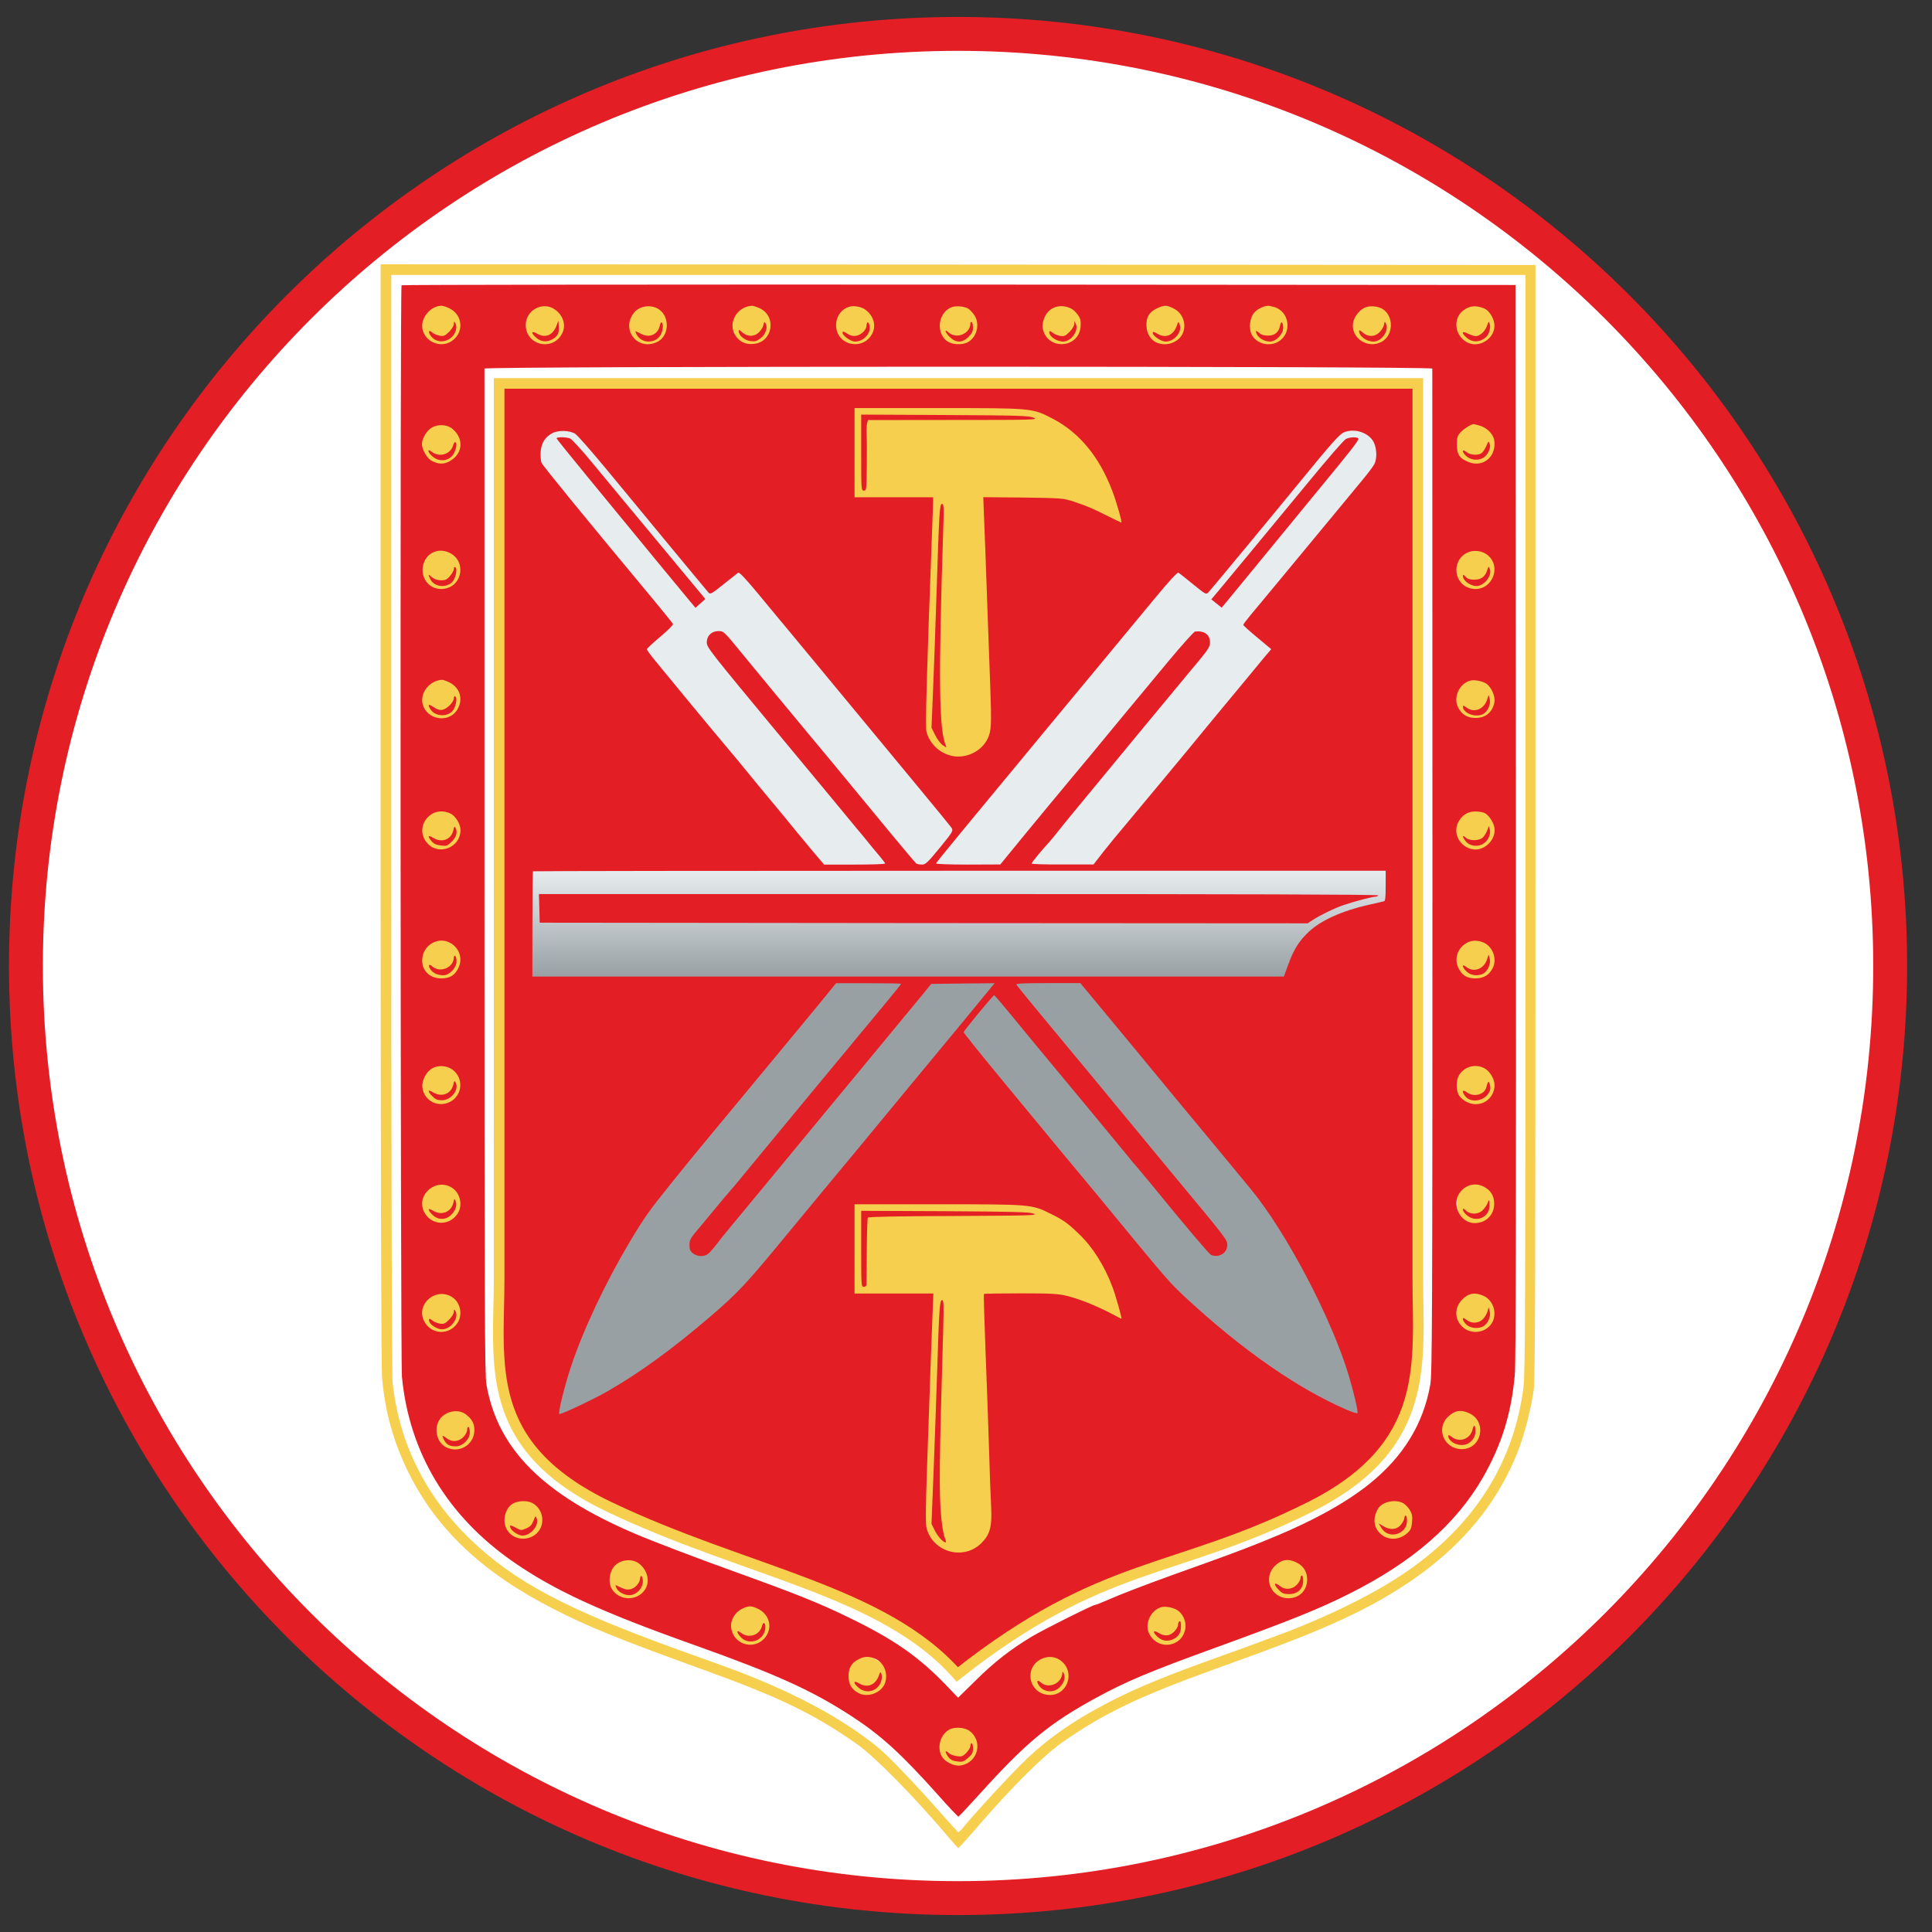 <svg width="57" height="57" viewBox="0 0 57 57" fill="none" xmlns="http://www.w3.org/2000/svg">
<rect x="0" y="0" width="57" height="57" fill="#333333" stroke="none"/>
<g clip-path="url(#clip0_5391_9)">
<path d="M28.265 1C43.453 1 55.766 13.312 55.766 28.5C55.766 43.688 43.453 56 28.265 56C13.078 56 0.765 43.688 0.765 28.5C0.765 13.312 13.078 1 28.265 1Z" fill="white" stroke="#E31E25"/>
<path d="M11.23 23.987C11.23 34.78 11.246 40.337 11.273 40.652C11.356 41.633 11.603 42.525 12.035 43.409C12.868 45.113 14.239 46.405 16.352 47.481C17.369 48 18.229 48.349 20.735 49.257C22.989 50.07 24.014 50.565 25.271 51.448C25.821 51.837 26.944 52.976 28 54.221C28.138 54.382 28.26 54.52 28.271 54.523C28.283 54.527 28.578 54.201 28.923 53.801C29.882 52.693 30.797 51.786 31.339 51.405C32.552 50.557 33.617 50.046 35.816 49.253C37.905 48.503 38.726 48.181 39.63 47.764C42.332 46.511 44.013 44.874 44.826 42.706C44.998 42.234 45.179 41.52 45.25 41.001C45.293 40.683 45.301 37.706 45.301 24.215V7.818L28.267 7.806L11.23 7.798V23.987ZM45.006 24.29C45.006 38.582 44.998 40.526 44.947 40.934C44.649 43.24 43.416 45.117 41.291 46.507C40.309 47.151 38.868 47.835 37.367 48.369C37.238 48.416 37.069 48.479 36.994 48.507C36.92 48.538 36.531 48.679 36.13 48.821C34.406 49.437 33.546 49.791 32.733 50.211C31.645 50.773 30.832 51.346 30.141 52.041C29.642 52.536 28.707 53.557 28.432 53.899C28.362 53.989 28.287 54.06 28.271 54.056C28.256 54.048 28.036 53.805 27.776 53.514C27.03 52.662 26.213 51.806 25.907 51.558C24.807 50.659 23.303 49.865 21.363 49.158C21.245 49.119 20.625 48.891 19.988 48.664C16.689 47.47 15.177 46.664 13.877 45.416C12.55 44.135 11.772 42.564 11.584 40.785C11.56 40.55 11.544 34.595 11.544 24.262V8.113H28.275H45.006V24.29Z" fill="#F7CF4F"/>
<path d="M13.009 40.248V9.582H19.1H28.275H37.122H43.647V13.062V20.026V26.99V31.501V31.51L43.647 31.519L43.756 35.967L43.647 39.829L43.509 41.75L42.444 43.433L40.977 44.962L39.036 46.249L36.56 47.18L36.553 47.183L33.013 48.472L32.953 48.494L32.898 48.526L29.875 50.256L29.758 50.323L29.672 50.427L28.575 51.751L28.289 51.952L26.673 50.37L26.613 50.311L26.541 50.267L24.22 48.844L24.172 48.814L24.12 48.792L21.317 47.61L21.284 47.596L21.25 47.585L19.14 46.925L16.886 45.787L14.856 44.488L13.328 42.255L13.009 40.248Z" stroke="#F7CF4F" stroke-width="1.492"/>
<path d="M41.83 11.312H14.726V37.709C14.726 40.239 14.213 42.655 17.961 44.452C21.979 46.378 26.057 46.917 28.242 49.401C32.56 45.994 34.64 46.475 38.666 44.452C42.243 42.655 41.83 40.192 41.83 37.709V11.312Z" fill="#E31E25" stroke="#F7CF4F" stroke-width="0.314"/>
<path d="M11.847 8.416C11.8 8.459 11.815 40.13 11.858 40.614C12.071 42.848 13.19 44.714 15.122 46.065C16.352 46.921 17.718 47.549 20.479 48.531C22.91 49.399 23.947 49.867 25.129 50.636C25.986 51.194 26.579 51.732 27.655 52.934C27.977 53.299 28.256 53.594 28.275 53.594C28.291 53.594 28.578 53.287 28.916 52.914C30.282 51.402 30.962 50.841 32.34 50.09C33.224 49.607 33.947 49.305 35.887 48.602C38.062 47.812 38.911 47.471 39.787 47.031C41.676 46.088 42.96 44.969 43.757 43.579C44.307 42.613 44.59 41.697 44.692 40.555C44.724 40.205 44.731 35.539 44.724 24.236L44.712 8.408L28.291 8.396C19.262 8.393 11.858 8.4 11.847 8.416ZM13.272 9.103C13.673 9.312 13.689 9.842 13.304 10.077C12.978 10.274 12.534 10.077 12.463 9.704C12.404 9.386 12.695 9.029 13.017 9.021C13.064 9.017 13.178 9.056 13.272 9.103ZM16.371 9.131C16.622 9.308 16.709 9.602 16.583 9.842C16.304 10.376 15.511 10.187 15.511 9.586C15.511 9.147 16.018 8.88 16.371 9.131ZM19.431 9.119C19.772 9.343 19.749 9.92 19.387 10.089C18.802 10.368 18.299 9.712 18.716 9.213C18.881 9.021 19.207 8.978 19.431 9.119ZM22.408 9.092C22.918 9.323 22.804 10.085 22.251 10.144C22.035 10.172 21.866 10.109 21.736 9.952C21.438 9.598 21.705 9.045 22.188 9.021C22.219 9.021 22.317 9.052 22.408 9.092ZM25.522 9.131C25.773 9.308 25.86 9.602 25.734 9.842C25.475 10.345 24.725 10.211 24.67 9.653C24.642 9.367 24.811 9.115 25.074 9.045C25.196 9.013 25.42 9.052 25.522 9.131ZM28.558 9.1C28.593 9.119 28.672 9.198 28.727 9.272C28.912 9.512 28.849 9.893 28.593 10.073C28.456 10.172 28.169 10.184 27.996 10.097C27.588 9.881 27.659 9.194 28.102 9.056C28.224 9.017 28.448 9.041 28.558 9.1ZM31.602 9.103C31.661 9.131 31.751 9.217 31.802 9.292C31.881 9.406 31.892 9.465 31.881 9.638C31.826 10.301 30.871 10.337 30.761 9.673C30.75 9.583 30.769 9.48 30.82 9.355C30.954 9.056 31.284 8.95 31.602 9.103ZM34.622 9.1C34.925 9.245 35.035 9.634 34.854 9.909C34.756 10.054 34.559 10.156 34.371 10.156C34.056 10.156 33.848 9.956 33.825 9.63C33.805 9.374 33.907 9.198 34.139 9.096C34.351 8.997 34.418 8.997 34.622 9.1ZM37.587 9.056C38.043 9.182 38.133 9.822 37.725 10.073C37.458 10.242 37.073 10.144 36.931 9.877C36.833 9.681 36.873 9.363 37.014 9.213C37.112 9.111 37.273 9.033 37.407 9.021C37.43 9.017 37.509 9.037 37.587 9.056ZM40.796 9.119C41.13 9.335 41.11 9.897 40.761 10.085C40.348 10.305 39.846 9.971 39.92 9.524C39.952 9.331 40.136 9.111 40.309 9.06C40.458 9.013 40.674 9.041 40.796 9.119ZM43.789 9.1C43.922 9.151 44.068 9.37 44.087 9.555C44.138 9.964 43.655 10.293 43.286 10.101C42.917 9.909 42.854 9.398 43.172 9.158C43.361 9.017 43.541 9.001 43.789 9.1ZM42.257 10.875C42.257 10.898 42.261 17.575 42.261 25.709C42.261 38.999 42.253 40.531 42.198 40.849C41.994 42.012 41.401 42.978 40.392 43.787C39.633 44.392 38.605 44.946 37.171 45.515C36.456 45.798 36.224 45.884 34.599 46.465C33.738 46.776 33.083 47.027 32.662 47.212C32.493 47.286 32.332 47.349 32.309 47.349C32.242 47.349 30.765 48.087 30.435 48.288C29.827 48.653 29.34 49.03 28.813 49.552L28.267 50.087L27.871 49.674C27.066 48.849 26.347 48.351 25.004 47.703C24.144 47.286 23.476 47.019 21.657 46.363C20.562 45.971 19.254 45.472 18.732 45.248C16.018 44.089 14.686 42.754 14.352 40.853C14.301 40.543 14.293 38.901 14.293 25.713C14.293 17.579 14.293 10.898 14.293 10.875C14.293 10.8 42.257 10.8 42.257 10.875ZM43.651 12.556C43.863 12.615 44.052 12.799 44.083 12.984C44.162 13.455 43.769 13.801 43.341 13.636C43.062 13.53 42.984 13.416 42.984 13.121C42.984 12.897 42.995 12.858 43.102 12.744C43.2 12.642 43.396 12.52 43.475 12.512C43.486 12.512 43.565 12.532 43.651 12.556ZM13.351 12.654C13.689 12.941 13.657 13.38 13.284 13.596C13.096 13.71 12.923 13.703 12.711 13.581C12.593 13.51 12.448 13.247 12.448 13.109C12.448 12.964 12.546 12.772 12.679 12.658C12.86 12.508 13.174 12.505 13.351 12.654ZM13.272 16.314C13.752 16.554 13.653 17.269 13.127 17.367C12.77 17.434 12.467 17.178 12.467 16.813C12.475 16.373 12.884 16.118 13.272 16.314ZM43.859 16.354C44.343 16.699 44.009 17.477 43.423 17.367C42.897 17.269 42.799 16.558 43.278 16.31C43.451 16.22 43.698 16.24 43.859 16.354ZM13.272 20.14C13.571 20.297 13.669 20.623 13.5 20.921C13.253 21.361 12.558 21.239 12.463 20.741C12.404 20.415 12.687 20.077 13.037 20.057C13.072 20.053 13.178 20.093 13.272 20.14ZM43.84 20.163C43.989 20.253 44.119 20.532 44.091 20.709C44.04 21.023 43.804 21.204 43.482 21.18C43.263 21.165 43.125 21.074 43.019 20.87C42.866 20.579 43.054 20.167 43.376 20.081C43.49 20.049 43.714 20.088 43.84 20.163ZM13.288 24C13.441 24.075 13.587 24.314 13.587 24.491C13.587 24.99 12.978 25.249 12.628 24.9C12.385 24.656 12.404 24.283 12.675 24.063C12.84 23.922 13.076 23.902 13.288 24ZM43.797 23.985C43.918 24.04 44.064 24.252 44.091 24.424C44.146 24.77 43.789 25.12 43.447 25.057C43.066 24.986 42.854 24.585 43.023 24.259C43.129 24.055 43.302 23.941 43.514 23.941C43.62 23.941 43.746 23.961 43.797 23.985ZM13.304 27.83C13.567 27.991 13.657 28.301 13.516 28.572C13.41 28.784 13.264 28.866 13.017 28.866C12.664 28.866 12.424 28.615 12.459 28.273C12.503 27.857 12.954 27.617 13.304 27.83ZM43.765 27.806C44.036 27.92 44.174 28.281 44.044 28.552C43.942 28.764 43.777 28.866 43.526 28.866C43.286 28.866 43.137 28.78 43.035 28.572C42.901 28.313 42.984 28.006 43.235 27.841C43.388 27.739 43.577 27.727 43.765 27.806ZM13.343 31.553C13.689 31.8 13.649 32.323 13.272 32.511C12.919 32.688 12.51 32.476 12.463 32.087C12.436 31.879 12.577 31.612 12.762 31.514C12.935 31.419 13.178 31.439 13.343 31.553ZM43.773 31.506C43.969 31.6 44.119 31.871 44.091 32.079C44.024 32.582 43.439 32.751 43.082 32.366C42.948 32.224 42.94 31.859 43.066 31.69C43.231 31.462 43.522 31.388 43.773 31.506ZM13.355 35.056C13.583 35.221 13.653 35.555 13.508 35.794C13.268 36.187 12.715 36.164 12.51 35.751C12.263 35.241 12.887 34.726 13.355 35.056ZM43.757 35.001C43.977 35.107 44.083 35.276 44.083 35.512C44.083 35.842 43.848 36.081 43.51 36.085C43.094 36.089 42.819 35.563 43.054 35.209C43.215 34.966 43.506 34.879 43.757 35.001ZM13.363 38.285C13.583 38.442 13.649 38.779 13.508 39.015C13.268 39.408 12.715 39.384 12.51 38.972C12.259 38.457 12.891 37.947 13.363 38.285ZM43.773 38.233C44.068 38.367 44.185 38.775 44.005 39.05C43.816 39.337 43.388 39.38 43.141 39.141C42.905 38.913 42.909 38.571 43.141 38.34C43.329 38.147 43.518 38.12 43.773 38.233ZM13.74 41.725C13.924 41.862 13.999 42 13.995 42.2C13.991 42.632 13.539 42.895 13.155 42.695C12.891 42.558 12.797 42.165 12.958 41.898C13.115 41.639 13.508 41.552 13.74 41.725ZM43.345 41.694C43.883 41.937 43.718 42.754 43.129 42.754C42.607 42.754 42.351 42.153 42.721 41.8C42.917 41.611 43.102 41.58 43.345 41.694ZM15.7 44.341C16.033 44.514 16.104 44.981 15.837 45.236C15.57 45.487 15.142 45.436 14.961 45.138C14.808 44.891 14.894 44.506 15.126 44.364C15.279 44.274 15.546 44.262 15.7 44.341ZM41.393 44.345C41.452 44.376 41.542 44.466 41.589 44.541C41.66 44.659 41.676 44.725 41.66 44.902C41.644 45.087 41.621 45.142 41.519 45.232C41.279 45.448 40.937 45.452 40.721 45.244C40.525 45.059 40.498 44.796 40.647 44.525C40.761 44.313 41.146 44.219 41.393 44.345ZM18.845 46.124C19.105 46.316 19.187 46.658 19.03 46.897C18.806 47.239 18.288 47.239 18.06 46.894C17.926 46.689 17.977 46.332 18.166 46.167C18.351 46.006 18.661 45.986 18.845 46.124ZM38.239 46.092C38.447 46.187 38.565 46.367 38.565 46.595C38.565 46.925 38.337 47.153 38.011 47.153C37.493 47.153 37.246 46.552 37.619 46.194C37.811 46.01 37.996 45.978 38.239 46.092ZM22.384 47.475C22.679 47.628 22.785 47.974 22.62 48.245C22.333 48.712 21.646 48.567 21.571 48.021C21.544 47.809 21.677 47.573 21.889 47.467C22.093 47.365 22.172 47.369 22.384 47.475ZM34.724 47.498C34.893 47.596 35.003 47.832 34.972 48.04C34.889 48.598 34.17 48.708 33.907 48.205C33.758 47.919 33.947 47.502 34.265 47.416C34.379 47.384 34.602 47.424 34.724 47.498ZM25.817 48.936C26.072 49.042 26.209 49.364 26.115 49.643C26.021 49.937 25.608 50.098 25.334 49.953C25.122 49.843 25.035 49.694 25.035 49.45C25.035 49.207 25.122 49.057 25.334 48.952C25.495 48.865 25.64 48.861 25.817 48.936ZM31.264 48.971C31.771 49.309 31.484 50.09 30.887 50C30.333 49.918 30.219 49.191 30.718 48.948C30.903 48.857 31.107 48.865 31.264 48.971ZM28.601 51.065C29.014 51.371 28.857 52.003 28.346 52.086C28.157 52.117 27.887 51.991 27.788 51.822C27.631 51.555 27.745 51.163 28.02 51.021C28.173 50.943 28.468 50.966 28.601 51.065Z" fill="#E31E25"/>
<path d="M25.212 13.356V14.671H26.37H27.529V14.797C27.529 14.868 27.509 15.367 27.49 15.909C27.345 19.714 27.297 21.446 27.333 21.588C27.431 21.945 27.71 22.212 28.075 22.299C28.491 22.393 28.959 22.173 29.139 21.792C29.249 21.56 29.257 21.391 29.214 20.209C29.194 19.722 29.155 18.556 29.12 17.617C29.088 16.678 29.049 15.63 29.033 15.288L29.01 14.668L30.184 14.679C31.323 14.695 31.366 14.699 31.672 14.797C32.065 14.927 32.207 14.986 32.682 15.225C32.894 15.331 33.075 15.418 33.083 15.418C33.114 15.418 32.945 14.821 32.812 14.471C32.431 13.473 31.841 12.763 31.068 12.358C30.451 12.036 30.475 12.04 27.678 12.04H25.212V13.356ZM30.494 12.323C30.643 12.386 30.526 12.39 28.13 12.39L25.608 12.393L25.585 12.476C25.569 12.523 25.561 12.684 25.569 12.837C25.577 12.994 25.577 13.426 25.573 13.796C25.565 14.448 25.561 14.475 25.487 14.475C25.408 14.475 25.408 14.448 25.408 13.356V12.232L27.875 12.244C30.07 12.256 30.353 12.264 30.494 12.323ZM27.828 15.622C27.686 20.005 27.702 21.517 27.902 21.992C27.934 22.067 27.926 22.063 27.812 21.984C27.745 21.937 27.643 21.8 27.588 21.682L27.482 21.47L27.525 20.437C27.549 19.867 27.596 18.599 27.627 17.617C27.71 15.049 27.721 14.868 27.792 14.868C27.847 14.868 27.851 14.962 27.828 15.622Z" fill="#F7CF4F"/>
<path d="M16.289 12.783C16.077 12.897 15.971 13.073 15.951 13.329C15.943 13.45 15.955 13.596 15.975 13.651C16.01 13.737 17.192 15.186 19.27 17.684C19.58 18.057 19.843 18.383 19.855 18.411C19.863 18.438 19.698 18.603 19.478 18.788C19.262 18.969 19.085 19.134 19.085 19.157C19.085 19.177 19.195 19.33 19.332 19.495C19.867 20.151 21.049 21.58 21.402 21.997C21.607 22.24 21.909 22.602 22.07 22.802C22.231 23.002 22.514 23.344 22.698 23.564C22.883 23.784 23.264 24.243 23.543 24.589C23.826 24.93 24.112 25.276 24.187 25.359L24.316 25.508H25.216C25.711 25.508 26.115 25.496 26.115 25.476C26.115 25.461 26.029 25.351 25.927 25.229C25.825 25.111 25.679 24.934 25.605 24.84C25.53 24.746 25.377 24.561 25.267 24.432C25.157 24.298 24.76 23.819 24.387 23.367C24.01 22.912 23.417 22.197 23.067 21.777C20.915 19.181 20.852 19.102 20.852 18.949C20.852 18.756 20.998 18.619 21.194 18.619C21.351 18.619 21.359 18.627 21.881 19.267C22.368 19.86 23.421 21.133 23.81 21.6C24.148 22.001 24.764 22.747 26.347 24.667C26.704 25.095 27.011 25.461 27.034 25.476C27.058 25.492 27.132 25.508 27.199 25.508C27.305 25.508 27.364 25.453 27.726 25.013C28.102 24.553 28.126 24.51 28.079 24.432C28.051 24.389 27.604 23.839 27.081 23.21C26.563 22.586 25.927 21.816 25.668 21.502C25.408 21.188 24.984 20.677 24.725 20.363C24.466 20.049 24.148 19.664 24.014 19.503C23.884 19.346 23.574 18.973 23.327 18.674C23.079 18.375 22.639 17.849 22.353 17.5C22.003 17.079 21.811 16.875 21.779 16.895C21.752 16.915 21.559 17.068 21.347 17.237C21.021 17.5 20.958 17.539 20.911 17.492C20.884 17.46 20.369 16.844 19.772 16.121C19.175 15.399 18.327 14.37 17.887 13.839C17.447 13.309 17.039 12.842 16.976 12.803C16.815 12.693 16.469 12.685 16.289 12.783ZM16.819 12.936C16.87 12.956 17.165 13.278 17.475 13.655C17.785 14.028 18.272 14.617 18.559 14.963C18.846 15.308 19.466 16.058 19.945 16.632L20.809 17.672L20.664 17.802L20.519 17.932L20.377 17.763C20.236 17.598 19.061 16.172 17.298 14.024C16.823 13.447 16.43 12.956 16.422 12.936C16.403 12.889 16.697 12.889 16.819 12.936Z" fill="#E7ECEF"/>
<path d="M39.641 12.759C39.52 12.814 39.268 13.093 38.428 14.122C37.587 15.151 35.73 17.394 35.655 17.472C35.584 17.547 35.576 17.543 35.199 17.237C34.987 17.064 34.795 16.911 34.767 16.895C34.74 16.875 34.489 17.146 34.08 17.641C33.727 18.065 33.079 18.847 32.643 19.377C32.203 19.907 31.433 20.838 30.93 21.443C28.495 24.381 27.627 25.437 27.616 25.473C27.608 25.492 27.992 25.508 28.558 25.508L29.512 25.504L30.239 24.616C30.64 24.129 31.256 23.383 31.614 22.955C31.971 22.531 32.403 22.008 32.576 21.796C32.749 21.588 33.075 21.192 33.302 20.917C33.53 20.646 34.049 20.017 34.457 19.526C34.866 19.035 35.227 18.631 35.262 18.631C35.537 18.603 35.698 18.725 35.698 18.953C35.698 19.079 35.651 19.153 35.36 19.507C35.172 19.727 34.964 19.982 34.893 20.068C34.818 20.155 34.316 20.767 33.766 21.427C33.22 22.087 32.588 22.857 32.36 23.132C32.132 23.41 31.814 23.795 31.653 23.988C31.492 24.184 31.288 24.432 31.201 24.546C31.115 24.656 30.997 24.801 30.938 24.864C30.726 25.091 30.435 25.449 30.435 25.476C30.435 25.496 30.848 25.508 31.351 25.504H32.262L32.552 25.131C32.713 24.927 32.969 24.616 33.122 24.436C33.389 24.121 35.243 21.891 35.572 21.482C35.663 21.372 35.895 21.089 36.091 20.854C36.291 20.614 36.59 20.253 36.759 20.049C36.928 19.844 37.163 19.558 37.285 19.412L37.505 19.153L37.093 18.808C36.865 18.619 36.68 18.454 36.68 18.434C36.68 18.419 36.774 18.293 36.888 18.156C37.002 18.018 37.367 17.582 37.697 17.182C38.027 16.781 38.4 16.329 38.526 16.18C38.652 16.027 39.025 15.579 39.355 15.179C39.685 14.778 40.073 14.311 40.215 14.138C40.36 13.965 40.509 13.765 40.549 13.69C40.643 13.505 40.615 13.156 40.494 12.987C40.317 12.736 39.928 12.634 39.641 12.759ZM40.077 12.94C40.101 12.979 39.846 13.305 38.915 14.432C38.451 14.998 38.334 15.139 36.939 16.84L36.044 17.928L35.891 17.806L35.737 17.684L35.938 17.445C36.169 17.17 37.089 16.054 38.589 14.24C39.15 13.556 39.653 12.975 39.708 12.952C39.822 12.893 40.042 12.885 40.077 12.94Z" fill="#E7ECEF"/>
<path d="M15.723 25.706C15.715 25.714 15.707 26.417 15.707 27.269V28.812H26.795H37.878L38.011 28.447C38.176 27.996 38.334 27.752 38.628 27.477C38.986 27.147 39.618 26.864 40.392 26.692C40.608 26.645 40.808 26.597 40.835 26.59C40.871 26.582 40.882 26.456 40.882 26.134V25.69H28.311C21.398 25.69 15.731 25.698 15.723 25.706ZM40.666 26.417C40.655 26.436 40.611 26.456 40.572 26.456C40.482 26.456 39.952 26.597 39.649 26.7C39.378 26.79 38.938 27.006 38.722 27.147L38.581 27.241L27.25 27.234L15.923 27.222L15.912 26.798L15.9 26.378H28.295C36.55 26.378 40.682 26.389 40.666 26.417Z" fill="url(#paint0_linear_5391_9)"/>
<path d="M24.419 29.311C24.206 29.578 23.28 30.693 22.09 32.131C20.538 34 20.499 34.047 19.749 34.978C19.16 35.709 18.991 35.948 18.57 36.655C17.856 37.857 17.204 39.239 16.846 40.319C16.654 40.901 16.462 41.678 16.501 41.718C16.532 41.745 17.494 41.293 17.926 41.046C18.877 40.5 19.851 39.789 20.951 38.847C21.764 38.148 22.019 37.88 23.209 36.431C23.586 35.976 24.179 35.261 24.521 34.844C24.862 34.432 25.204 34.024 25.275 33.937C25.345 33.851 26.025 33.03 26.783 32.111C28.095 30.528 29.112 29.295 29.269 29.099L29.344 29.008L28.409 29.016L27.474 29.028L27.199 29.366C27.046 29.554 26.257 30.509 25.448 31.486C24.639 32.464 23.5 33.839 22.922 34.542C22.341 35.245 21.74 35.972 21.587 36.156C21.43 36.341 21.229 36.592 21.135 36.718C21.041 36.84 20.927 36.969 20.88 37.001C20.762 37.083 20.566 37.075 20.444 36.977C20.361 36.914 20.342 36.863 20.342 36.73C20.342 36.577 20.369 36.529 20.628 36.227C20.782 36.042 21.009 35.771 21.127 35.626C21.245 35.481 21.414 35.28 21.504 35.178C21.591 35.08 21.862 34.758 22.097 34.467C22.581 33.882 22.973 33.403 24.108 32.032C24.529 31.526 24.976 30.984 25.102 30.834C25.224 30.681 25.613 30.218 25.958 29.802C26.304 29.385 26.587 29.036 26.587 29.024C26.587 29.016 26.154 29.008 25.628 29.008H24.666L24.419 29.311Z" fill="#99A0A3"/>
<path d="M29.988 29.052C30.019 29.103 30.565 29.767 31.515 30.91C31.822 31.275 32.458 32.045 32.929 32.618C33.401 33.192 34.115 34.056 34.516 34.539C36.189 36.55 36.209 36.577 36.209 36.727C36.209 36.97 35.965 37.119 35.73 37.025C35.675 37.002 34.999 36.204 33.931 34.896C33.746 34.672 33.569 34.46 33.538 34.425C33.503 34.39 33.361 34.221 33.224 34.048C33.083 33.875 32.552 33.235 32.046 32.622C30.53 30.796 30.318 30.541 29.827 29.94C29.567 29.622 29.343 29.363 29.332 29.363C29.3 29.359 28.432 30.411 28.432 30.454C28.432 30.474 28.896 31.055 29.465 31.743C30.031 32.43 30.812 33.373 31.193 33.836C31.578 34.299 32.042 34.857 32.222 35.073C32.399 35.289 32.702 35.65 32.886 35.878C34.441 37.767 34.504 37.838 34.987 38.29C36.637 39.817 38.271 40.96 39.724 41.589C39.897 41.663 40.042 41.711 40.05 41.691C40.069 41.632 39.944 41.09 39.798 40.599C39.284 38.887 37.949 36.349 36.892 35.069C36.122 34.134 35.251 33.086 34.638 32.347C34.304 31.943 33.738 31.259 33.385 30.828C33.028 30.399 32.544 29.81 32.305 29.524L31.873 29.005H30.915C30.16 29.005 29.964 29.017 29.988 29.052Z" fill="#99A0A3"/>
<path d="M25.212 36.846V38.162H26.374H27.537L27.513 38.759C27.486 39.466 27.431 40.907 27.352 43.244C27.309 44.489 27.305 44.968 27.337 45.086C27.529 45.804 28.436 46.048 28.959 45.522C29.21 45.27 29.273 45.039 29.241 44.434C29.226 44.171 29.198 43.405 29.179 42.737C29.159 42.066 29.112 40.773 29.076 39.858C29.041 38.947 29.018 38.189 29.029 38.177C29.041 38.166 29.528 38.158 30.113 38.158C31.04 38.158 31.213 38.169 31.492 38.236C31.853 38.327 32.36 38.531 32.78 38.751C32.941 38.837 33.079 38.908 33.086 38.908C33.11 38.908 32.917 38.224 32.819 37.965C32.588 37.349 32.234 36.787 31.837 36.41C31.508 36.092 31.374 35.994 31.005 35.813C30.435 35.53 30.431 35.53 27.67 35.53H25.212V36.846ZM30.494 35.805C30.636 35.86 30.404 35.864 28.142 35.876C26.48 35.88 25.62 35.899 25.605 35.923C25.589 35.947 25.577 36.383 25.573 36.897C25.569 37.408 25.565 37.859 25.565 37.895C25.565 37.938 25.534 37.965 25.487 37.965C25.408 37.965 25.408 37.938 25.408 36.846V35.723L27.875 35.734C29.925 35.746 30.365 35.758 30.494 35.805ZM27.828 39.21C27.71 43.185 27.702 44.049 27.769 44.76C27.792 45.007 27.835 45.27 27.867 45.345C27.898 45.42 27.914 45.486 27.906 45.498C27.863 45.541 27.678 45.349 27.584 45.164L27.482 44.96L27.545 43.377C27.58 42.505 27.623 41.229 27.647 40.538C27.706 38.617 27.725 38.358 27.792 38.358C27.843 38.358 27.847 38.472 27.828 39.21Z" fill="#F7CF4F"/>
<path d="M13.39 9.555C13.39 9.61 13.331 9.708 13.253 9.787C13.131 9.908 13.096 9.924 12.97 9.904C12.895 9.889 12.797 9.849 12.758 9.814C12.656 9.72 12.62 9.775 12.699 9.896C12.829 10.093 13.096 10.128 13.296 9.975C13.441 9.865 13.504 9.657 13.433 9.535C13.398 9.472 13.394 9.472 13.39 9.555Z" fill="#E31E25"/>
<path d="M16.422 9.598C16.316 9.893 16.088 9.987 15.845 9.842C15.668 9.739 15.656 9.826 15.829 9.971C15.975 10.093 16.147 10.105 16.324 9.995C16.462 9.912 16.505 9.806 16.485 9.598L16.473 9.464L16.422 9.598Z" fill="#E31E25"/>
<path d="M19.466 9.607C19.415 9.863 19.168 9.976 18.932 9.859C18.853 9.819 18.775 9.78 18.759 9.772C18.739 9.764 18.751 9.808 18.783 9.87C18.924 10.141 19.332 10.149 19.49 9.882C19.56 9.764 19.58 9.548 19.521 9.513C19.501 9.501 19.478 9.544 19.466 9.607Z" fill="#E31E25"/>
<path d="M22.522 9.595C22.51 9.662 22.439 9.764 22.372 9.823C22.227 9.945 22.035 9.933 21.889 9.796C21.811 9.725 21.795 9.717 21.795 9.772C21.795 9.894 21.964 10.039 22.137 10.063C22.278 10.082 22.325 10.067 22.439 9.98C22.588 9.866 22.659 9.662 22.588 9.54C22.557 9.482 22.545 9.489 22.522 9.595Z" fill="#E31E25"/>
<path d="M25.593 9.513C25.577 9.528 25.565 9.571 25.565 9.607C25.565 9.725 25.412 9.878 25.271 9.905C25.169 9.921 25.102 9.909 24.996 9.842C24.882 9.772 24.858 9.768 24.858 9.819C24.858 9.905 25.102 10.078 25.228 10.078C25.487 10.078 25.711 9.819 25.652 9.591C25.636 9.532 25.608 9.497 25.593 9.513Z" fill="#E31E25"/>
<path d="M28.629 9.542C28.629 9.844 28.22 10.017 27.989 9.809C27.855 9.687 27.875 9.797 28.012 9.935C28.201 10.123 28.385 10.127 28.574 9.939C28.676 9.837 28.707 9.774 28.707 9.668C28.707 9.589 28.692 9.515 28.668 9.503C28.648 9.491 28.629 9.507 28.629 9.542Z" fill="#E31E25"/>
<path d="M31.696 9.56C31.692 9.611 31.629 9.717 31.555 9.791C31.433 9.913 31.398 9.929 31.272 9.909C31.197 9.894 31.099 9.854 31.06 9.819C30.966 9.736 30.926 9.768 30.981 9.878C31.04 9.984 31.225 10.078 31.37 10.078C31.602 10.078 31.834 9.748 31.739 9.556L31.696 9.469V9.56Z" fill="#E31E25"/>
<path d="M34.72 9.607C34.622 9.894 34.39 9.992 34.147 9.846C34.041 9.784 34.009 9.78 34.009 9.823C34.009 9.909 34.261 10.078 34.386 10.078C34.65 10.078 34.885 9.791 34.803 9.568C34.767 9.477 34.767 9.477 34.72 9.607Z" fill="#E31E25"/>
<path d="M37.768 9.599C37.729 9.803 37.611 9.901 37.414 9.901C37.301 9.901 37.21 9.878 37.163 9.831C37.057 9.736 37.026 9.748 37.077 9.854C37.132 9.976 37.309 10.078 37.466 10.078C37.646 10.078 37.858 9.862 37.858 9.674C37.858 9.501 37.795 9.45 37.768 9.599Z" fill="#E31E25"/>
<path d="M40.828 9.595C40.812 9.666 40.741 9.768 40.674 9.827C40.529 9.949 40.337 9.937 40.191 9.799C40.136 9.748 40.097 9.733 40.097 9.76C40.097 9.921 40.313 10.078 40.529 10.078C40.757 10.078 40.985 9.756 40.894 9.556C40.855 9.473 40.851 9.477 40.828 9.595Z" fill="#E31E25"/>
<path d="M43.871 9.614C43.816 9.775 43.663 9.917 43.537 9.917C43.49 9.917 43.388 9.881 43.306 9.842C43.121 9.748 43.105 9.826 43.282 9.972C43.455 10.117 43.687 10.101 43.859 9.928C43.938 9.854 43.985 9.65 43.95 9.551C43.922 9.477 43.914 9.481 43.871 9.614Z" fill="#E31E25"/>
<path d="M43.859 13.142C43.824 13.221 43.769 13.311 43.734 13.35C43.64 13.444 43.392 13.437 43.263 13.335C43.129 13.228 43.121 13.327 43.255 13.452C43.376 13.566 43.589 13.598 43.738 13.519C43.887 13.444 43.997 13.225 43.95 13.095C43.918 13.008 43.914 13.008 43.859 13.142Z" fill="#E31E25"/>
<path d="M13.374 13.126C13.304 13.397 12.97 13.507 12.746 13.334C12.593 13.212 12.609 13.342 12.766 13.472C12.938 13.617 13.178 13.613 13.327 13.464C13.437 13.346 13.508 13.091 13.437 13.047C13.418 13.036 13.386 13.071 13.374 13.126Z" fill="#E31E25"/>
<path d="M13.39 16.786C13.39 16.829 13.339 16.923 13.276 16.994C13.182 17.104 13.135 17.124 12.998 17.12C12.887 17.116 12.805 17.084 12.738 17.026C12.632 16.919 12.62 16.943 12.703 17.1C12.817 17.32 13.17 17.355 13.347 17.167C13.445 17.061 13.504 16.778 13.433 16.735C13.406 16.719 13.39 16.739 13.39 16.786Z" fill="#E31E25"/>
<path d="M43.871 16.839C43.808 17.023 43.694 17.102 43.486 17.102C43.365 17.102 43.298 17.078 43.239 17.016C43.184 16.953 43.16 16.945 43.16 16.988C43.16 17.157 43.455 17.334 43.639 17.279C43.852 17.212 44.017 16.957 43.954 16.788C43.918 16.694 43.918 16.698 43.871 16.839Z" fill="#E31E25"/>
<path d="M13.39 20.599C13.39 20.712 13.194 20.913 13.056 20.94C12.97 20.956 12.899 20.936 12.793 20.862C12.636 20.756 12.605 20.779 12.703 20.932C12.84 21.137 13.178 21.16 13.347 20.98C13.445 20.873 13.504 20.591 13.433 20.548C13.406 20.532 13.39 20.552 13.39 20.599Z" fill="#E31E25"/>
<path d="M43.871 20.649C43.777 20.935 43.478 21.041 43.263 20.872C43.192 20.817 43.16 20.81 43.16 20.845C43.164 21.057 43.577 21.195 43.785 21.049C43.91 20.959 43.989 20.759 43.95 20.617L43.918 20.503L43.871 20.649Z" fill="#E31E25"/>
<path d="M13.378 24.482C13.319 24.772 13.037 24.878 12.777 24.717C12.624 24.623 12.605 24.67 12.734 24.819C12.801 24.898 12.872 24.929 13.009 24.945C13.178 24.965 13.202 24.957 13.331 24.827C13.469 24.69 13.508 24.533 13.433 24.415C13.41 24.375 13.394 24.395 13.378 24.482Z" fill="#E31E25"/>
<path d="M43.875 24.503C43.848 24.577 43.789 24.672 43.746 24.711C43.632 24.813 43.353 24.813 43.243 24.711C43.137 24.617 43.137 24.683 43.239 24.817C43.345 24.951 43.557 24.994 43.73 24.911C43.887 24.837 43.993 24.628 43.954 24.475L43.926 24.369L43.875 24.503Z" fill="#E31E25"/>
<path d="M13.39 28.243C13.39 28.546 12.982 28.718 12.75 28.51C12.656 28.42 12.62 28.479 12.699 28.597C12.774 28.711 12.907 28.773 13.084 28.773C13.257 28.773 13.469 28.553 13.469 28.369C13.469 28.29 13.453 28.216 13.43 28.204C13.41 28.192 13.39 28.208 13.39 28.243Z" fill="#E31E25"/>
<path d="M43.871 28.307C43.777 28.594 43.478 28.7 43.263 28.531C43.121 28.417 43.125 28.527 43.27 28.665C43.4 28.791 43.639 28.81 43.785 28.708C43.91 28.618 43.989 28.417 43.95 28.276L43.918 28.162L43.871 28.307Z" fill="#E31E25"/>
<path d="M13.378 31.986C13.319 32.272 13.033 32.386 12.774 32.225C12.613 32.127 12.605 32.194 12.758 32.347C12.848 32.437 12.907 32.461 13.037 32.461C13.323 32.461 13.567 32.127 13.433 31.919C13.41 31.88 13.394 31.899 13.378 31.986Z" fill="#E31E25"/>
<path d="M43.899 31.932C43.887 31.952 43.867 32.015 43.852 32.074C43.801 32.297 43.486 32.38 43.278 32.227C43.149 32.133 43.117 32.184 43.219 32.329C43.396 32.58 43.867 32.474 43.962 32.16C43.989 32.07 43.934 31.869 43.899 31.932Z" fill="#E31E25"/>
<path d="M13.378 35.475C13.319 35.758 13.029 35.876 12.774 35.718C12.613 35.62 12.605 35.687 12.758 35.84C12.919 36.001 13.155 36.001 13.312 35.84C13.445 35.711 13.492 35.553 13.441 35.432C13.406 35.353 13.402 35.357 13.378 35.475Z" fill="#E31E25"/>
<path d="M43.887 35.496C43.871 35.547 43.812 35.633 43.757 35.692C43.628 35.833 43.388 35.845 43.251 35.715C43.176 35.649 43.16 35.645 43.16 35.692C43.16 35.727 43.215 35.802 43.282 35.857C43.553 36.085 43.946 35.916 43.946 35.57C43.946 35.389 43.926 35.366 43.887 35.496Z" fill="#E31E25"/>
<path d="M13.39 38.7C13.39 38.755 13.331 38.853 13.253 38.932C13.131 39.054 13.096 39.069 12.97 39.05C12.895 39.034 12.797 38.995 12.758 38.959C12.664 38.877 12.624 38.908 12.679 39.018C12.73 39.113 12.919 39.219 13.037 39.219C13.312 39.219 13.559 38.869 13.43 38.669C13.398 38.622 13.39 38.63 13.39 38.7Z" fill="#E31E25"/>
<path d="M43.887 38.687C43.871 38.75 43.812 38.852 43.757 38.911C43.632 39.048 43.416 39.06 43.263 38.938C43.176 38.872 43.16 38.868 43.16 38.923C43.16 38.958 43.208 39.029 43.263 39.08C43.388 39.198 43.643 39.213 43.785 39.115C43.914 39.025 43.989 38.825 43.95 38.683L43.918 38.569L43.887 38.687Z" fill="#E31E25"/>
<path d="M13.783 42.181C13.783 42.244 13.736 42.33 13.669 42.401C13.528 42.538 13.331 42.554 13.182 42.436C13.045 42.33 13.025 42.338 13.096 42.475C13.17 42.621 13.264 42.672 13.449 42.672C13.649 42.672 13.861 42.464 13.861 42.267C13.861 42.189 13.846 42.114 13.822 42.102C13.799 42.087 13.783 42.122 13.783 42.181Z" fill="#E31E25"/>
<path d="M43.439 42.193C43.365 42.464 43.05 42.566 42.831 42.393C42.76 42.338 42.728 42.33 42.728 42.366C42.732 42.503 42.929 42.633 43.129 42.633C43.365 42.633 43.553 42.421 43.53 42.185C43.514 42.016 43.482 42.02 43.439 42.193Z" fill="#E31E25"/>
<path d="M15.739 44.869C15.688 44.994 15.641 45.045 15.523 45.093C15.381 45.155 15.366 45.155 15.22 45.073C15.048 44.979 15.012 44.987 15.075 45.104C15.126 45.195 15.311 45.305 15.413 45.305C15.656 45.305 15.904 45.014 15.837 44.806C15.802 44.708 15.802 44.708 15.739 44.869Z" fill="#E31E25"/>
<path d="M41.432 44.788C41.432 44.831 41.385 44.918 41.33 44.985C41.208 45.134 41.008 45.15 40.808 45.024L40.674 44.945L40.753 45.075C40.957 45.428 41.511 45.279 41.511 44.867C41.511 44.784 41.495 44.714 41.472 44.714C41.452 44.714 41.432 44.749 41.432 44.788Z" fill="#E31E25"/>
<path d="M18.889 46.542C18.889 46.676 18.771 46.829 18.637 46.876C18.508 46.919 18.433 46.9 18.17 46.766C18.154 46.758 18.162 46.798 18.186 46.852C18.248 46.986 18.468 47.088 18.633 47.057C18.81 47.021 18.967 46.833 18.967 46.66C18.967 46.586 18.951 46.515 18.928 46.503C18.908 46.491 18.889 46.507 18.889 46.542Z" fill="#E31E25"/>
<path d="M38.369 46.564C38.369 46.607 38.318 46.697 38.255 46.76C38.114 46.898 37.917 46.913 37.768 46.796C37.583 46.65 37.56 46.741 37.737 46.917C37.831 47.012 37.886 47.031 38.035 47.031C38.282 47.031 38.447 46.878 38.447 46.642C38.447 46.552 38.432 46.481 38.408 46.481C38.389 46.481 38.369 46.517 38.369 46.564Z" fill="#E31E25"/>
<path d="M22.482 47.97C22.416 48.245 22.086 48.351 21.858 48.171C21.724 48.065 21.72 48.155 21.854 48.3C22.109 48.575 22.581 48.383 22.581 48.002C22.581 47.864 22.514 47.841 22.482 47.97Z" fill="#E31E25"/>
<path d="M34.783 47.847C34.767 47.859 34.756 47.906 34.756 47.945C34.756 47.989 34.705 48.075 34.642 48.138C34.504 48.275 34.359 48.283 34.178 48.173C34.005 48.071 34.002 48.165 34.17 48.307C34.308 48.425 34.469 48.436 34.638 48.35C34.779 48.275 34.842 48.165 34.842 47.989C34.842 47.847 34.826 47.804 34.783 47.847Z" fill="#E31E25"/>
<path d="M25.927 49.441C25.825 49.72 25.581 49.811 25.341 49.661C25.169 49.559 25.165 49.654 25.334 49.795C25.565 49.991 25.899 49.897 25.997 49.606C26.021 49.532 26.025 49.441 26.005 49.39C25.978 49.312 25.97 49.316 25.927 49.441Z" fill="#E31E25"/>
<path d="M31.343 49.355C31.327 49.669 30.934 49.842 30.703 49.634C30.604 49.544 30.569 49.599 30.648 49.721C30.781 49.929 31.087 49.96 31.26 49.783C31.394 49.65 31.445 49.493 31.386 49.375C31.354 49.308 31.343 49.304 31.343 49.355Z" fill="#E31E25"/>
<path d="M28.629 51.514C28.629 51.557 28.574 51.647 28.511 51.714C28.405 51.82 28.37 51.832 28.232 51.812C28.146 51.8 28.044 51.765 28.004 51.73C27.906 51.639 27.871 51.651 27.926 51.753C28.008 51.903 28.079 51.95 28.252 51.969C28.397 51.989 28.436 51.973 28.562 51.863C28.684 51.757 28.707 51.71 28.707 51.584C28.707 51.502 28.692 51.431 28.668 51.431C28.648 51.431 28.629 51.467 28.629 51.514Z" fill="#E31E25"/>
</g>
<defs>
<linearGradient id="paint0_linear_5391_9" x1="27.68" y1="25.69" x2="27.68" y2="28.812" gradientUnits="userSpaceOnUse">
<stop stop-color="#E7ECEF"/>
<stop offset="1" stop-color="#99A0A3"/>
</linearGradient>
<clipPath id="clip0_5391_9">
<rect width="56" height="56" fill="white" transform="translate(0.265 0.5)"/>
</clipPath>
</defs>
</svg>
